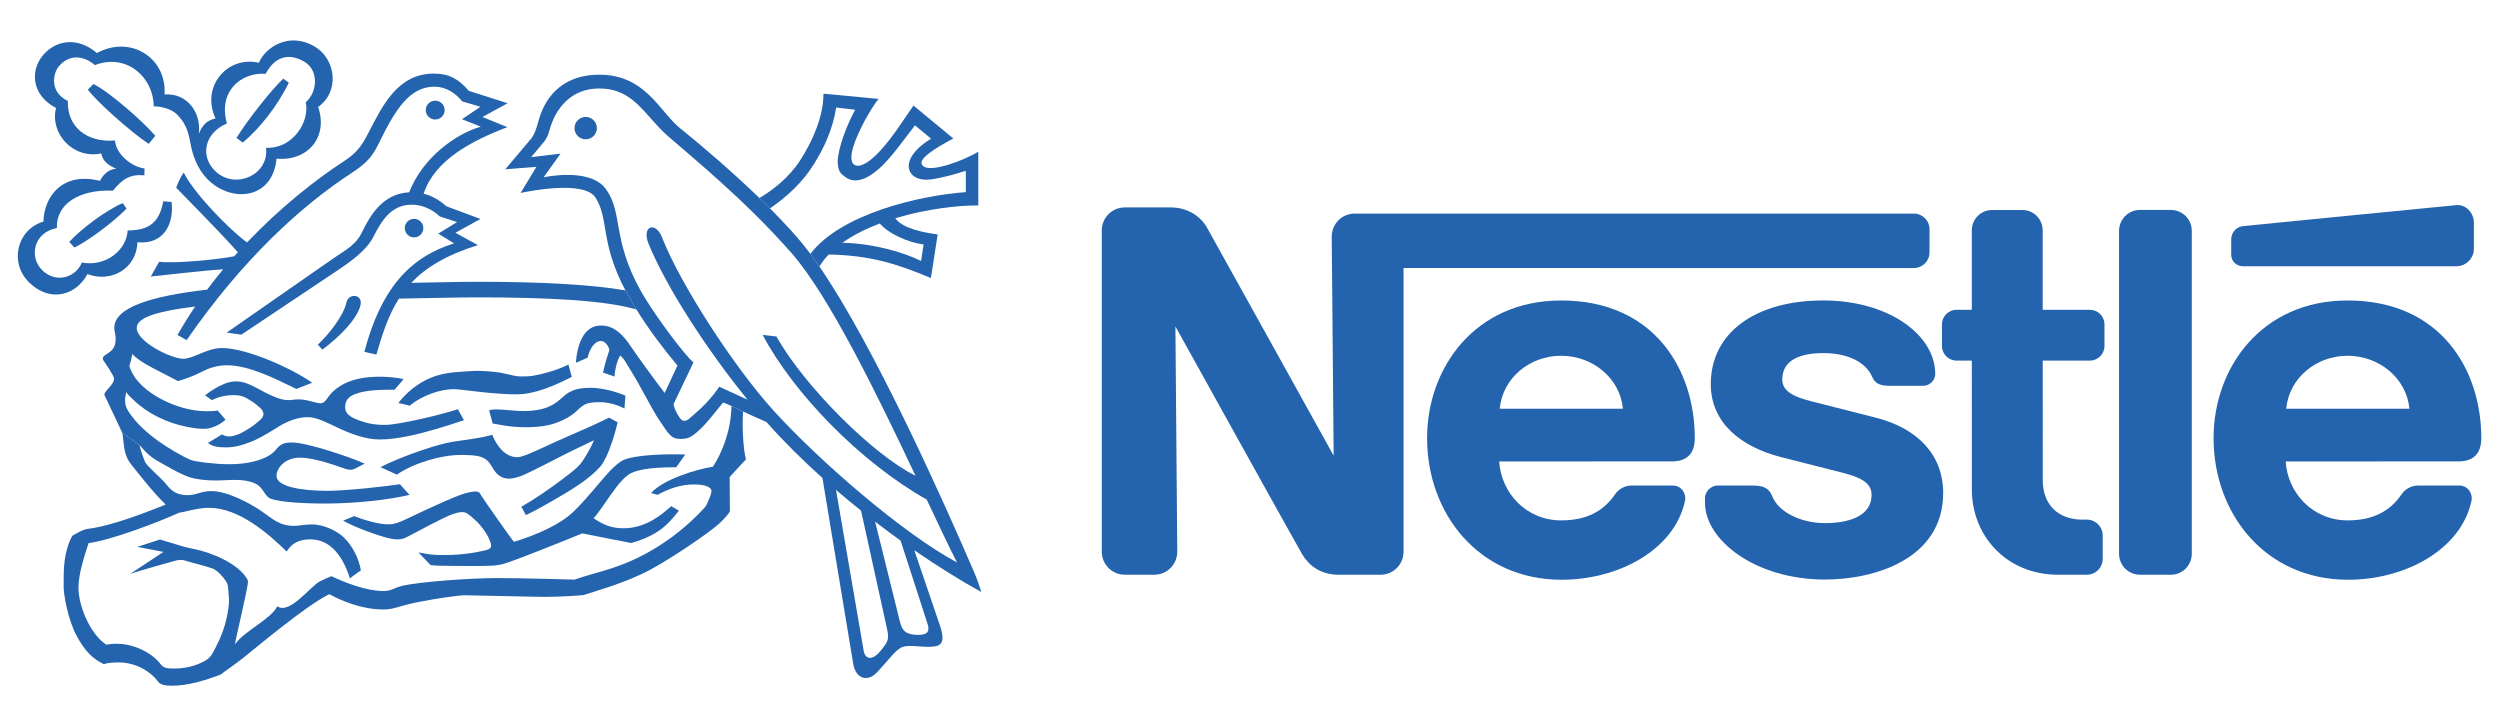 <?xml version="1.0" encoding="UTF-8"?> <svg xmlns="http://www.w3.org/2000/svg" width="530" height="154" viewBox="0 0 530 154" fill="none"> <g clip-path="url(#clip0_1301_71)"> <mask id="mask0_1301_71" style="mask-type:luminance" maskUnits="userSpaceOnUse" x="-16" y="-5" width="564" height="163"> <path d="M547.376 -4.784H-15.108V157.806H547.376V-4.784Z" fill="white"></path> </mask> <g mask="url(#mask0_1301_71)"> <path d="M464.657 48.937C464.657 46.49 462.679 44.509 460.227 44.509H453.666C451.218 44.509 449.239 46.499 449.239 48.946L449.243 117.414C449.243 119.86 451.221 121.844 453.669 121.844H460.227C462.679 121.844 464.657 119.851 464.657 117.406V48.937Z" fill="#2463AD"></path> </g> <mask id="mask1_1301_71" style="mask-type:luminance" maskUnits="userSpaceOnUse" x="-16" y="-5" width="564" height="163"> <path d="M547.376 -4.784H-15.108V157.806H547.376V-4.784Z" fill="white"></path> </mask> <g mask="url(#mask1_1301_71)"> <path d="M473.02 50.757V54.011C473.02 55.359 474.121 56.446 475.472 56.446H520.728C522.794 56.446 524.467 54.783 524.467 52.722V47.21C524.467 45.15 522.772 43.286 520.722 43.488C520.722 43.488 476.975 47.77 475.567 47.93C473.937 48.113 473.02 49.408 473.02 50.757Z" fill="#2463AD"></path> </g> <mask id="mask2_1301_71" style="mask-type:luminance" maskUnits="userSpaceOnUse" x="-16" y="-5" width="564" height="163"> <path d="M547.376 -4.784H-15.108V157.806H547.376V-4.784Z" fill="white"></path> </mask> <g mask="url(#mask2_1301_71)"> <path d="M436.379 121.847C425.123 121.847 418.037 113.326 418.037 103.843L418.026 76.447H414.804C413.087 76.447 411.693 75.065 411.693 73.349V68.765C411.693 67.05 413.094 65.671 414.811 65.671L418.026 65.677L418.022 48.834C418.022 46.448 419.949 44.516 422.339 44.516H428.736C431.122 44.516 433.053 46.462 433.053 48.847V65.678L443.03 65.674C444.75 65.674 446.147 67.055 446.147 68.768V73.354C446.147 75.069 444.754 76.45 443.037 76.45L433.056 76.449L433.064 101.788C433.064 106.764 436.087 110.161 441.484 110.161L442.39 110.155C444.257 110.155 445.773 111.652 445.773 113.51V118.489C445.773 120.352 444.26 121.85 442.397 121.85H436.379V121.847Z" fill="#2463AD"></path> </g> <mask id="mask3_1301_71" style="mask-type:luminance" maskUnits="userSpaceOnUse" x="-16" y="-5" width="564" height="163"> <path d="M547.376 -4.784H-15.108V157.806H547.376V-4.784Z" fill="white"></path> </mask> <g mask="url(#mask3_1301_71)"> <path d="M330.948 75.422C337.669 75.422 343.47 80.194 344.056 86.649H317.946C318.531 80.195 324.231 75.423 330.948 75.422V63.701C312.752 63.701 302.543 77.915 302.543 92.896C302.543 108.854 313.475 122.908 331.069 122.908C343.111 122.908 354.983 116.577 357.223 106.179C357.528 104.776 356.579 102.935 354.6 102.928H345.994C344.433 102.928 343.158 103.677 342.386 104.803C339.928 108.404 336.319 110.32 330.984 110.32C323.452 110.32 318.225 104.394 317.832 97.825L354.421 97.823C357.793 97.823 359.298 95.998 359.298 92.891C359.298 78.286 350.635 63.7 330.947 63.7V75.422H330.948Z" fill="#2463AD"></path> </g> <mask id="mask4_1301_71" style="mask-type:luminance" maskUnits="userSpaceOnUse" x="-16" y="-5" width="564" height="163"> <path d="M547.376 -4.784H-15.108V157.806H547.376V-4.784Z" fill="white"></path> </mask> <g mask="url(#mask4_1301_71)"> <path d="M497.686 75.422C504.403 75.422 510.2 80.194 510.79 86.649H484.676C485.266 80.195 490.968 75.423 497.686 75.422V63.701C479.485 63.701 469.277 77.915 469.277 92.896C469.277 108.854 480.21 122.908 497.802 122.908C509.845 122.908 521.717 116.577 523.956 106.179C524.262 104.776 523.314 102.935 521.335 102.928H512.728C511.168 102.928 509.892 103.677 509.121 104.803C506.662 108.404 503.05 110.32 497.719 110.32C490.186 110.32 484.961 104.394 484.568 97.825L521.156 97.823C524.524 97.823 526.033 95.998 526.033 92.891C526.033 78.286 517.37 63.7 497.686 63.7V75.422Z" fill="#2463AD"></path> </g> <mask id="mask5_1301_71" style="mask-type:luminance" maskUnits="userSpaceOnUse" x="-16" y="-5" width="564" height="163"> <path d="M547.376 -4.784H-15.108V157.806H547.376V-4.784Z" fill="white"></path> </mask> <g mask="url(#mask5_1301_71)"> <path d="M405.719 45.279H287.198C284.5 45.279 282.328 47.457 282.328 50.148L282.735 96.604C282.735 96.604 257.193 50.565 255.862 48.215C254.611 46.003 251.923 43.971 248.202 43.971H238.455C235.76 43.971 233.578 46.151 233.578 48.843L233.581 116.97C233.581 119.66 235.763 121.842 238.459 121.842H244.706C247.406 121.842 249.58 119.65 249.58 116.961L249.187 69.2C249.187 69.2 274.974 115.7 276.075 117.532C277.563 120.005 280.084 121.842 283.732 121.842L292.683 121.843C295.378 121.843 297.556 119.659 297.556 116.97L297.553 56.822L405.726 56.825C407.566 56.825 409.059 55.344 409.059 53.507V48.592C409.059 46.757 407.559 45.279 405.719 45.279Z" fill="#2463AD"></path> </g> <mask id="mask6_1301_71" style="mask-type:luminance" maskUnits="userSpaceOnUse" x="-16" y="-5" width="564" height="163"> <path d="M547.376 -4.784H-15.108V157.806H547.376V-4.784Z" fill="white"></path> </mask> <g mask="url(#mask6_1301_71)"> <path d="M386.537 74.857C391.687 74.857 395.546 76.723 396.931 79.946C397.597 81.494 398.889 81.793 400.667 81.793H407.752C408.924 81.793 410.269 80.788 410.269 79.261C410.269 71.037 400.445 63.696 386.529 63.696C372.138 63.696 362.685 70.541 362.685 81.438C362.685 89.779 369.286 94.743 377.404 96.859C381.106 97.824 387.421 99.385 390.497 100.188C393.814 101.056 396.778 102.068 396.778 104.902C396.778 109.377 392.054 110.9 386.893 110.9C382.004 110.9 377.131 108.72 375.737 105.239C374.929 103.225 373.511 102.931 371.365 102.931H364.157C362.903 102.931 361.455 104.009 361.455 105.646V106.572C361.455 114.532 372.151 122.864 386.908 122.864C397.372 122.864 411.951 118.521 411.951 104.518C411.951 96.408 406.511 90.79 397.662 88.548C394.203 87.671 385.886 85.558 384.077 85.093C380.852 84.262 377.84 83.213 377.84 80.454C377.841 76.276 381.71 74.857 386.537 74.857Z" fill="#2463AD"></path> </g> <mask id="mask7_1301_71" style="mask-type:luminance" maskUnits="userSpaceOnUse" x="-16" y="-5" width="564" height="163"> <path d="M547.376 -4.784H-15.108V157.806H547.376V-4.784Z" fill="white"></path> </mask> <g mask="url(#mask7_1301_71)"> <path d="M124.166 29.535C125.476 29.535 126.538 28.474 126.538 27.164C126.538 25.855 125.476 24.793 124.166 24.793C122.857 24.793 121.795 25.855 121.795 27.164C121.795 28.474 122.857 29.535 124.166 29.535Z" fill="#2463AD"></path> </g> <mask id="mask8_1301_71" style="mask-type:luminance" maskUnits="userSpaceOnUse" x="-16" y="-5" width="564" height="163"> <path d="M547.376 -4.784H-15.108V157.806H547.376V-4.784Z" fill="white"></path> </mask> <g mask="url(#mask8_1301_71)"> <path d="M92.262 25.336C93.369 25.336 94.266 24.442 94.266 23.339C94.266 22.236 93.369 21.342 92.262 21.342C91.155 21.342 90.257 22.236 90.257 23.339C90.257 24.442 91.155 25.336 92.262 25.336Z" fill="#2463AD"></path> </g> <mask id="mask9_1301_71" style="mask-type:luminance" maskUnits="userSpaceOnUse" x="-16" y="-5" width="564" height="163"> <path d="M547.376 -4.784H-15.108V157.806H547.376V-4.784Z" fill="white"></path> </mask> <g mask="url(#mask9_1301_71)"> <path d="M68.348 74.111L67.377 73.069C70.09 70.554 72.964 66.542 73.426 64.191C73.859 61.999 77.016 62.349 76.416 64.731C75.648 67.773 71.912 71.452 68.348 74.111Z" fill="#2463AD"></path> </g> <mask id="mask10_1301_71" style="mask-type:luminance" maskUnits="userSpaceOnUse" x="-16" y="-5" width="564" height="163"> <path d="M547.376 -4.784H-15.108V157.806H547.376V-4.784Z" fill="white"></path> </mask> <g mask="url(#mask10_1301_71)"> <path d="M48.107 26.165C43.113 28.322 42.379 33.432 45.885 36.5C50.108 40.194 57.072 36.978 56.4 31.324C62.066 31.612 65.718 25.77 64.819 21.674C67.34 19.515 67.591 14.916 64.564 13.107C61.327 11.17 58.272 11.914 56.33 15.647C51.145 15.271 46.173 19.344 48.107 26.165L45.703 25.118C42.535 18.504 48.082 11.748 54.887 13.305C56.259 10.022 61.325 6.613 66.798 9.92C71.17 12.558 72.093 19.373 67.445 22.679C69.635 29.036 65.271 34.235 58.621 33.641C57.839 41.819 50.111 42.872 45.117 38.991C42.298 36.8 41.141 33.761 40.603 31.468C40.032 29.04 40.025 26.867 37.628 24.368C35.82 22.482 32.587 22.546 32.587 22.546C32.587 16.605 27.015 11.166 20.102 13.801C17.654 11.693 14.624 11.484 12.453 14.089C11.194 15.601 10.496 19.577 14.387 21.396C14.184 26.812 18.323 30.269 24.371 29.789C24.611 32.666 27.808 35.341 30.641 35.724L30.616 37.17C27.589 36.882 25.956 37.935 23.938 40.429C16.831 40.092 11.851 43.249 12.058 48.341C7.061 49.286 6.126 54.51 8.96 57.29C11.793 60.069 15.947 58.979 17.362 55.66C22.407 56.62 26.858 53.013 27.062 48.856C31.768 48.856 33.83 46.994 34.602 42.673L36.38 42.817C36.904 47.472 34.747 51.888 29.127 51.36C28.982 56.914 23.581 60.022 18.54 58.105C16.187 62.513 10.793 64.277 6.272 59.973C1.9 55.816 3.497 48.7 9.21 46.974C9.341 41.53 13.375 36.355 21.205 38.349C21.205 38.349 22.212 35.917 24.66 35.772C23.027 35.103 21.791 34.204 21.456 32.526C15.549 33.785 10.53 28.357 11.876 22.893C6.544 20.091 6.46 14.839 9.105 11.716C11.858 8.463 16.448 7.745 20.554 11.249C27.504 7.403 35.367 12.111 34.887 20.018C39.751 19.696 42.703 23.937 42.161 28.357C42.965 26.411 43.9 25.508 45.701 25.117L48.107 26.165Z" fill="#2463AD"></path> </g> <mask id="mask11_1301_71" style="mask-type:luminance" maskUnits="userSpaceOnUse" x="-16" y="-5" width="564" height="163"> <path d="M547.376 -4.784H-15.108V157.806H547.376V-4.784Z" fill="white"></path> </mask> <g mask="url(#mask11_1301_71)"> <path d="M60.052 16.677L61.23 17.515C58.946 22.316 54.913 27.418 51.453 30.223L50.137 29.234C52.585 25.254 57.843 18.69 60.052 16.677Z" fill="#2463AD"></path> </g> <mask id="mask12_1301_71" style="mask-type:luminance" maskUnits="userSpaceOnUse" x="-16" y="-5" width="564" height="163"> <path d="M547.376 -4.784H-15.108V157.806H547.376V-4.784Z" fill="white"></path> </mask> <g mask="url(#mask12_1301_71)"> <path d="M26.03 43.058L26.824 44.231C23.944 47.177 18.615 51.108 15.782 52.473L14.676 51.277C17.415 48.33 22.649 44.471 26.03 43.058Z" fill="#2463AD"></path> </g> <mask id="mask13_1301_71" style="mask-type:luminance" maskUnits="userSpaceOnUse" x="-16" y="-5" width="564" height="163"> <path d="M547.376 -4.784H-15.108V157.806H547.376V-4.784Z" fill="white"></path> </mask> <g mask="url(#mask13_1301_71)"> <path d="M32.919 28.784L31.529 30.503C27.761 28.035 20.316 21.397 18.635 19L19.81 17.81C23.412 19.63 30.445 25.886 32.919 28.784Z" fill="#2463AD"></path> </g> <mask id="mask14_1301_71" style="mask-type:luminance" maskUnits="userSpaceOnUse" x="-16" y="-5" width="564" height="163"> <path d="M547.376 -4.784H-15.108V157.806H547.376V-4.784Z" fill="white"></path> </mask> <g mask="url(#mask14_1301_71)"> <path d="M25.925 91.758C26.358 93.913 25.994 96.297 27.939 98.623C28.624 99.44 32.403 104.404 35.141 106.968C31.421 108.429 23.976 111.449 18.622 112.118C17.549 112.252 16.342 113.005 15.334 113.58C14.661 114.726 13.97 116.765 13.678 119.072C13.471 120.72 13.497 122.555 13.497 124.428C13.497 126.073 14.373 131.264 16.221 134.742C18.072 138.222 19.848 139.781 22.033 140.8C22.462 140.608 23.415 140.465 24.902 140.434C28.947 140.345 32.115 142.573 33.507 144.489C34.042 145.222 35.115 145.37 36.522 145.37C39.788 145.37 43.374 144.299 46.782 143.003C47.517 142.405 49.569 141.039 51.586 139.457C53.602 137.875 64.84 128.363 69.808 125.967C72.427 127.38 76.722 129.202 81.162 129.202C81.421 129.202 82.276 129.215 83.181 129.01C84.567 128.698 86.341 128.08 88.582 127.646C92.589 126.864 97.289 126.178 98.656 126.2C102.34 126.26 113.142 126.536 115.703 126.536C118.39 126.536 122.22 126.304 123.682 126.16C125.941 125.417 130.981 124.027 135.808 121.799C140.623 119.668 150.763 112.645 152.422 111.041C153.222 110.321 153.942 109.536 154.469 108.829C154.669 108.558 154.738 108.451 154.738 108.234C154.738 108.02 154.687 101.137 154.687 101.137C154.687 101.137 157.106 98.451 158.033 97.525C158.123 97.434 158.131 97.314 158.117 97.226C157.699 95.846 157.284 91.563 157.52 87.224L155.068 86.082C154.974 91.483 152.999 96.079 151.148 98.94C147.5 99.514 140.535 101.671 138.029 104.515L139.408 104.906C141.761 103.611 144.281 102.701 147.162 102.701C149.708 102.701 150.833 103.371 150.833 104.084C150.833 104.585 150.356 105.791 150.167 106.167C149.949 106.606 149.804 107.156 149.374 107.623C145.94 111.344 142.046 114.521 137.307 117.156C134.106 118.936 131.091 120.142 126.37 121.473C124.959 121.872 123.024 122.443 121.762 122.876C119.987 122.827 110.695 122.552 105.268 122.552C99.842 122.552 88.654 123.341 85.102 124.241C83.486 124.648 83.086 125.293 81.213 125.293C77.708 125.293 73.111 123.52 70.288 122.154C69.88 122.274 68.862 122.726 67.841 123.233C65.836 124.227 61.38 130.398 58.788 128.528C57.468 131.236 51.754 133.8 49.802 136.608C50.016 135.134 52.323 125.61 52.536 123.704C52.577 123.364 52.609 123.093 52.395 122.733C50.307 119.259 44.48 117.051 41.192 116.408C40.229 116.219 39.753 116.084 39.105 115.939L33.919 114.377L29.11 115.939L34.661 117.002L27.616 121.655C28.841 121.187 36.428 119.086 36.989 118.918C37.61 118.735 38.44 118.557 39.342 118.872C40.374 119.232 43.302 119.901 45.049 120.507C46.071 120.86 47.747 122.734 48.181 123.741C48.358 124.155 48.424 125.029 48.541 126.975C48.613 128.197 48.297 129.893 48.002 131.218C47.223 134.675 45.649 137.371 45.154 138.332C44.47 139.663 43.517 140.096 42.583 140.532C41.048 141.25 39.175 141.707 37.087 141.73C35.654 141.746 34.698 141.668 34.083 140.844C32.162 138.256 27.409 135.74 22.561 136.674C19.582 134.878 16.633 129.079 16.633 124.457C16.633 121.691 18.036 117.327 18.79 115.132C23.635 114.487 33.327 110.802 38.048 108.663C39.029 108.617 41.744 107.656 44.336 107.656C50.675 107.656 56.964 113.192 60.782 116.931C61.408 115.9 62.583 114.343 65.823 114.343C70.316 114.343 72.883 118.416 74.17 122.6L76.508 120.907C76.101 118.51 74.847 115.886 72.955 113.999C71.409 112.455 68.456 111.173 66.149 111.173C64.756 111.173 63.316 111.484 62.403 111.484C59.198 111.484 57.893 110.058 55.526 108.429C52.969 106.666 48.211 104.111 44.814 104.111C42.632 104.111 41.646 104.964 39.845 104.974C37.191 104.984 36.209 103.888 34.935 102.308C34.382 101.619 31.694 99.24 30.974 98.282C30.562 97.733 29.832 95.485 29.566 94.36L25.925 91.758Z" fill="#2463AD"></path> </g> <mask id="mask15_1301_71" style="mask-type:luminance" maskUnits="userSpaceOnUse" x="-16" y="-5" width="564" height="163"> <path d="M547.376 -4.784H-15.108V157.806H547.376V-4.784Z" fill="white"></path> </mask> <g mask="url(#mask15_1301_71)"> <path d="M29.57 94.365C30.341 95.186 31.083 96.095 32.047 96.825C32.977 97.53 34.149 98.145 35.252 98.766C36.811 99.645 38.579 100.652 40.329 101.211C41.863 101.674 43.86 101.865 45.73 101.865C48.395 101.865 51.542 101.313 54.146 102.529C55.892 103.34 56.008 105.183 57.397 105.722C59.558 106.563 65.563 106.754 68.89 106.754C75.481 106.754 82.609 105.919 86.825 104.914L84.77 102.657C81.853 103.125 73.302 104.052 69.374 104.052C63.846 104.052 58.623 103.169 58.623 100.887C58.623 99.307 60.328 97.025 63.57 97.025C67.05 97.025 72.31 99.127 73.285 99.415C74.256 99.703 74.652 99.63 75.263 99.344L77.304 98.296C74.601 97.037 65.181 93.808 61.904 93.808C60.355 93.808 59.511 94.031 58.503 95.324C57.241 96.941 53.881 98.415 48.516 98.415C45.573 98.415 41.362 97.887 40.438 97.509C38.823 96.845 35.658 95.013 33.633 93.556C31.024 91.679 28.748 89.595 27.184 87.159C26.697 86.397 26.497 85.577 26.504 84.823C26.512 84.187 26.686 83.601 26.752 83.133C27.217 83.78 27.723 84.248 28.37 84.853C31.203 87.608 35.386 89.674 39.685 90.498C40.914 90.732 42.002 90.914 43.209 90.914C45.045 90.914 46.737 89.933 47.816 88.973L46.129 87.013C45.583 87.177 44.456 87.177 43.71 87.177C37.469 87.177 29.547 83.104 27.726 78.388C27.544 77.924 27.329 77.67 27.507 77.238C27.689 76.808 27.914 75.891 28.049 75.046C28.412 75.466 29.169 76.099 30.129 76.714C32.446 78.201 36.868 80.254 37.737 80.796C39.967 80.156 41.644 79.404 42.968 78.719C44.263 78.048 46.041 77.442 48.096 77.442C52.656 77.442 57.901 80.038 62.822 82.456L66.183 81.139C61.815 78.071 52.308 73.784 47.027 73.784C43.902 73.784 40.974 76.06 38.887 76.06C36.327 76.06 28.984 72.489 28.984 69.511C28.984 67.222 33.733 65.925 41.375 64.985C40.059 66.933 38.8 68.945 37.629 71.02L39.571 72.098C51.541 54.804 63.987 43.571 74.459 36.73C78.263 34.246 79.129 32.793 80.46 30.077C83.7 23.463 86.763 18.377 92.08 18.377C94.568 18.377 96.594 19.766 97.987 21.49L101.842 22.641L97.939 25.276L101.925 26.857C96.724 28.314 89.621 33.364 86.741 40.769C81.197 41.063 78.521 45.541 76.713 49.292C75.491 51.822 73.545 52.831 70.712 54.747L48.05 70.516L51.171 70.947L72.106 56.954C76.237 54.175 78.198 52.125 79.187 50.15C81.134 46.276 83.221 43.394 87.327 43.394C89.346 43.394 91.506 44.255 93.234 45.885L96.907 47.081L92.899 49.528L96.26 51.588C86.655 54.59 80.701 61.459 77.246 74.59L79.789 75.165C81.066 70.817 82.323 66.828 84.575 63.308C90.136 63.244 95.773 63.041 101.301 63.041C116.057 63.041 128.306 63.663 134.918 65.608L132.58 61.556C125.506 60.355 115.246 59.736 101.301 59.736C96.628 59.736 91.892 59.908 87.189 59.957C90.222 56.753 94.595 54.053 101.327 51.97L96.547 49.348L101.854 46.413L94.626 43.73C93.365 42.598 91.79 41.555 89.811 41.06C92.128 33.962 100.009 29.816 107.567 26.957L102.275 24.801L107.615 21.886L99.391 19.266C97.245 16.75 95.179 15.6 92.011 15.6C84.384 15.6 81.18 22.209 78.155 28.067C76.561 31.151 75.557 32.45 72.852 34.217C66.985 38.046 59.511 43.898 52.375 51.396C48.647 48.711 41.027 40.87 38.961 36.591C38.147 37.597 37.343 39.787 37.343 39.787C38.118 40.609 47.095 49.656 50.429 53.489C50.179 53.768 49.927 54.049 49.676 54.331C46.12 55.035 36.885 55.919 33.739 55.493L31.974 58.621C34.324 58.39 43.501 57.312 47.308 57.09C46.151 58.485 45.02 59.926 43.918 61.408C32.117 62.749 24.231 65.162 24.231 69.511C24.231 70.229 24.522 71.042 24.522 71.81C24.522 73.632 23.834 74.303 22.54 75.118C21.693 75.649 21.638 76.017 21.998 76.52C22.361 77.028 24.183 79.717 24.183 80.245C24.183 81.121 23.314 81.989 22.612 82.772C21.998 83.456 22.023 83.636 22.502 84.499L25.925 91.76L29.57 94.365Z" fill="#2463AD"></path> </g> <mask id="mask16_1301_71" style="mask-type:luminance" maskUnits="userSpaceOnUse" x="-16" y="-5" width="564" height="163"> <path d="M547.376 -4.784H-15.108V157.806H547.376V-4.784Z" fill="white"></path> </mask> <g mask="url(#mask16_1301_71)"> <path d="M175.685 53.959C174.929 54.751 174.267 55.594 173.71 56.494L171.808 53.828C178.158 45.386 194.921 41.427 204.757 40.731V36.202C203.509 36.586 202.163 37.019 200.916 37.313C199.152 37.735 197.534 38.13 196.162 38.095C194.783 38.06 193.674 37.51 193.158 36.777C191.837 34.897 193.063 32.056 197.384 29.398L193.976 26.57C191.345 29.973 188.752 33.73 186.116 35.976C183.723 38.015 181.214 39.031 179.185 37.521C178.097 36.709 177.686 36.335 177.577 34.215C177.726 31.096 179.621 26.333 181.298 23.265L177.265 22.792C176.545 27.49 174.617 31.494 172.551 34.8C169.976 38.921 166.655 41.815 163.24 44.181L160.999 41.978C163.756 40.353 167.208 37.712 169.583 34.071C172.34 29.843 174.573 24.615 174.577 19.863L186.245 20.965C184.605 23.044 181.899 27.784 180.873 31.19C180.338 32.965 180.367 34.378 181.011 34.862C182.247 35.786 184.415 34.31 186.517 32.059C189.481 28.882 192.388 24.088 193.664 22.377L202.102 29.362C198.356 31.344 194.718 33.613 195.439 34.885C196.1 36.045 198.505 35.698 201.138 34.89C203.295 34.228 205.583 33.234 207.398 32.177V43.559C203.328 43.505 196.439 44.263 189.805 46.269C191.384 48.493 195.916 49.31 198.789 49.704L197.349 58.942C190.088 55.9 184.487 54.127 175.685 53.959L178.595 51.466C185.083 51.599 191.587 53.479 195.271 55.331L195.798 51.834C192.481 51.394 188.299 49.516 186.527 47.377C183.639 48.464 180.904 49.814 178.594 51.467L175.685 53.959Z" fill="#2463AD"></path> </g> <mask id="mask17_1301_71" style="mask-type:luminance" maskUnits="userSpaceOnUse" x="-16" y="-5" width="564" height="163"> <path d="M547.376 -4.784H-15.108V157.806H547.376V-4.784Z" fill="white"></path> </mask> <g mask="url(#mask17_1301_71)"> <path d="M140.914 83.309L143.617 77.489C140.787 74.147 137.601 69.921 134.917 65.606L132.579 61.554C127.175 51.308 129.142 46.415 126.258 41.906C123.875 38.18 112.296 40.498 110.375 40.899L113.725 35.365L107.123 35.891L112.717 29.256C113.328 28.392 113.619 27.603 114.266 25.302C115.248 21.806 118.264 15.836 127.076 15.836C136.856 15.836 139.889 23.736 144.156 27.166C148.993 31.056 155.339 36.519 160.998 41.977L163.239 44.179C166.13 47.129 169.084 50.158 171.808 53.829L173.71 56.495C185.488 73.651 200.112 106.445 206.586 121.458C207.212 122.914 207.659 124.388 208.044 125.507C203.651 123.09 198.81 120.089 193.834 116.654L190.932 114.614C189.136 113.326 187.328 111.984 185.528 110.6L182.542 108.26C180.756 106.832 178.985 105.367 177.235 103.863L183.123 138.085C183.556 140.098 185.284 139.764 186.676 137.99C188.069 136.216 188.597 135.737 188.069 133.391L182.542 108.26L185.527 110.6L190.823 131.951C191.335 133.88 192.151 134.492 194.408 134.588C196.663 134.682 197.144 133.82 196.663 132.335L190.931 114.612L193.833 116.653L199.256 132.575C200.649 136.648 199.256 137.127 196.808 137.127C194.356 137.127 192.148 136.552 190.807 137.415C189.461 138.278 187.777 140.634 185.762 142.694C183.979 144.513 181.39 144.035 180.866 140.626L174.359 101.337C170.118 97.531 166.085 93.537 162.477 89.458C160.891 88.786 159.105 87.963 157.523 87.227L155.071 86.085C154.202 85.686 153.559 85.399 153.3 85.326C151.5 87.48 149.772 89.889 147.757 91.614C146.684 92.529 145.953 93.052 144.37 93.052C143.879 93.052 143.276 93.042 142.712 92.728C142.108 92.389 141.54 91.711 140.911 90.751C140.435 90.021 139.73 89.089 139.112 88.056C137.828 85.899 136.438 83.199 135.187 81.011C133.784 78.556 132.579 76.716 132.412 76.41C132.162 75.943 131.477 75.369 131.477 75.369C130.793 76.484 130.288 78.641 130.288 79.826L127.84 78.998C128.164 77.382 128.811 75.298 129.171 74.29C129.171 73.427 128.2 72.277 127.408 72.277C126.291 72.277 125.137 73.498 124.564 75.835L122.08 76.914C122.368 73.14 123.662 69.007 127.409 69.007C130.434 69.007 132.307 71.308 133.748 73.462C135.19 75.619 139.907 82.052 140.914 83.309L142.787 85.683C143.111 87.157 143.743 88.014 144.049 88.487C144.696 89.493 145.418 89.422 146.389 88.523C146.832 88.114 148.258 86.955 149.641 85.513C150.841 84.264 152.009 82.749 152.477 81.982C153.849 82.597 156.409 83.817 158.471 84.725C149.626 73.852 141.165 60.657 137.496 51.682C135.975 47.975 138.943 46.731 140.376 50.389C144.264 60.309 155.644 77.849 163.998 87.049C173.654 97.684 191.371 113.072 202.893 119.253C201.22 116.001 199.017 111.328 196.47 105.917C182.452 98.005 168.286 83.475 161.681 70.993L164.587 71.33C170.73 82.176 185.413 96.646 194.084 100.851C186.151 84.055 175.833 62.778 167.781 53.623C157.794 42.268 146.883 33.488 141.671 28.918C136.535 24.413 134.422 18.759 127.024 18.759C120.928 18.759 117.721 23.145 116.498 27.565C116.248 28.428 116.102 28.968 115.487 29.866L112.607 33.316L118.837 32.562L115.236 37.594C115.236 37.594 125.001 35.408 128.417 40.038C132.101 45.031 129.722 50.636 135.764 61.531C138.42 66.321 144.849 74.931 147.003 76.844L142.787 85.683L140.914 83.309Z" fill="#2463AD"></path> </g> <mask id="mask18_1301_71" style="mask-type:luminance" maskUnits="userSpaceOnUse" x="-16" y="-5" width="564" height="163"> <path d="M547.376 -4.784H-15.108V157.806H547.376V-4.784Z" fill="white"></path> </mask> <g mask="url(#mask18_1301_71)"> <path d="M44.939 84.823L43.463 83.817C44.288 83.128 45.921 82.046 47.532 81.373C48.365 81.023 49.315 80.853 50.002 80.853C51.658 80.853 53.083 81.543 54.476 82.284C56.676 83.455 59.149 84.829 61.049 84.829C61.769 84.829 62.464 84.661 63.279 84.661C65.152 84.661 66.952 85.5 67.985 85.5C68.611 85.5 69.04 84.94 69.451 84.35C70.484 82.866 71.913 81.765 73.732 81.005C75.689 80.189 78.045 79.861 80.606 79.861C82.621 79.861 84.555 80.149 85.564 80.365C85.564 80.365 84.025 82.217 83.64 82.626C81.606 82.626 77.726 82.56 75.238 83.558C73.707 84.175 73.165 85.068 73.165 86.332C73.165 88.166 75.212 88.877 77.496 89.569C78.842 89.978 80.352 90.077 81.624 90.077C83.192 90.077 86.2 89.486 89.171 88.835C92.755 88.046 96.09 87.108 97.061 86.748L98.36 89.072C94.37 90.42 90.289 91.696 86.499 92.465C84.356 92.898 82.316 93.169 80.497 93.169C77.457 93.169 74.154 91.897 71.445 90.605C69.158 89.516 67.114 88.443 65.288 88.443C63.236 88.443 61.305 89.148 59.406 90.231C58.476 90.762 55.671 92.691 53.173 93.673C51.256 94.427 49.692 94.846 47.75 94.846C46.02 94.846 44.986 94.606 44.092 93.906L47.099 92.067C47.485 92.454 48.179 92.523 48.612 92.523C49.044 92.523 49.562 92.469 50.74 91.976C51.412 91.695 52.398 91.089 52.973 90.718C54.158 89.952 54.559 89.504 55.024 89.138C55.937 88.42 56.271 87.467 55.108 86.43C54.566 85.942 53.996 85.448 53.261 85.004C52.224 84.377 51.471 83.77 49.587 83.77C47.366 83.768 45.802 84.375 44.939 84.823Z" fill="#2463AD"></path> </g> <mask id="mask19_1301_71" style="mask-type:luminance" maskUnits="userSpaceOnUse" x="-16" y="-5" width="564" height="163"> <path d="M547.376 -4.784H-15.108V157.806H547.376V-4.784Z" fill="white"></path> </mask> <g mask="url(#mask19_1301_71)"> <path d="M86.861 86.008C86.861 86.008 85.071 85.517 84.446 85.468C85.665 83.824 87.243 82.457 88.48 81.624C90.924 79.978 93.481 79.071 97.35 78.839C98.405 78.775 100.548 78.57 101.744 78.623C102.825 78.671 104.65 78.743 106.327 79.054C107.517 79.275 108.626 79.606 109.546 79.749C110.11 79.838 112.063 79.81 112.74 79.702C115.478 79.271 118.766 78.217 120.498 77.274L121.218 79.898C117.519 81.786 113.34 83.601 109.514 83.601C107.568 83.601 105.496 83.457 103.567 83.273C100.17 82.948 97.224 82.499 96.214 82.499C93.458 82.499 89.498 83.775 86.861 86.008Z" fill="#2463AD"></path> </g> <mask id="mask20_1301_71" style="mask-type:luminance" maskUnits="userSpaceOnUse" x="-16" y="-5" width="564" height="163"> <path d="M547.376 -4.784H-15.108V157.806H547.376V-4.784Z" fill="white"></path> </mask> <g mask="url(#mask20_1301_71)"> <path d="M84.133 100.621L80.652 99.031C85.475 96.594 92.847 94.15 95.874 93.672C98.896 93.192 102.355 92.834 104.348 92.162C105.261 94.463 107.061 96.923 109.655 96.923C110.604 96.923 112.161 96.207 113.721 95.522C115.478 94.748 117.242 93.903 118.154 93.496C119.14 93.059 122.349 91.653 125.061 90.45C126.101 89.988 128.949 88.635 129.113 88.544L130.939 89.526C130.393 91.92 129.48 94.865 128.455 96.971C128.051 97.794 127.651 98.478 127.218 98.967C126.422 99.861 125.138 101.044 123.473 102.227C121.646 103.523 119.418 104.849 117.057 106.202C115.217 107.257 113.369 108.33 111.492 109.191L110.521 107.43C113.413 105.795 116.356 103.728 118.934 101.816C120.156 100.912 121.342 99.998 122.186 99.228C122.815 98.656 123.208 98.181 123.52 97.718C124.288 96.592 125.536 94.389 125.921 93.336C124.841 93.862 120.76 95.781 118.934 96.737C116.875 97.817 113.533 99.517 111.66 100.399C110.187 101.096 108.874 101.474 107.928 101.474C105.836 101.474 104.884 99.972 104.372 99.062C103.051 96.712 101.636 96.496 97.916 96.449C93.593 96.394 87.661 98.176 84.133 100.621Z" fill="#2463AD"></path> </g> <mask id="mask21_1301_71" style="mask-type:luminance" maskUnits="userSpaceOnUse" x="-16" y="-5" width="564" height="163"> <path d="M547.376 -4.784H-15.108V157.806H547.376V-4.784Z" fill="white"></path> </mask> <g mask="url(#mask21_1301_71)"> <path d="M104.435 89.781C104.435 89.781 103.926 87.728 103.685 86.986C103.685 86.986 104.289 86.787 105.079 86.787C106.377 86.787 109.578 87.147 110.905 87.147C115.907 87.147 117.754 85.579 119.22 84.255C120.472 83.126 121.762 82.211 125.167 82.211C128.167 82.211 131.611 83.415 132.594 83.895L132.379 86.619C130.914 85.811 128.899 85.26 127.121 85.26C125.881 85.26 124.763 85.358 123.975 85.763C123.088 86.22 122.553 86.911 121.72 87.59C120.836 88.31 119.628 89.013 118.046 89.597C116.46 90.181 114.504 90.572 111.575 90.572C107.719 90.573 105.632 89.932 104.435 89.781Z" fill="#2463AD"></path> </g> <mask id="mask22_1301_71" style="mask-type:luminance" maskUnits="userSpaceOnUse" x="-16" y="-5" width="564" height="163"> <path d="M547.376 -4.784H-15.108V157.806H547.376V-4.784Z" fill="white"></path> </mask> <g mask="url(#mask22_1301_71)"> <path d="M72.753 110.373L75.055 109.42C77.168 110.234 80.223 111.162 82.351 111.162C83.628 111.162 84.686 110.7 85.552 110.316C86.229 110.017 93.914 106.254 97.729 104.874C98.94 104.433 100.169 104.19 100.769 104.19C101.682 104.19 101.733 104.599 101.995 105.017C102.715 106.167 108.382 114.247 108.96 114.871C113.771 113.392 118.699 111.235 121.54 108.507C124.504 105.663 126.959 102.362 129.338 99.811C130.255 98.825 131.389 97.931 131.949 97.636C134.407 96.33 142.056 96.216 145.272 96.361L143.363 99.054C137.7 99.054 134.529 99.636 133.103 100.709C132.499 101.161 131.586 102.076 130.72 103.205C128.785 105.722 126.671 109.168 125.825 109.839C127.483 110.989 129.294 111.995 132.175 111.995C136.979 111.995 140.417 108.994 142.301 107.304L143.915 108.265C142.726 109.811 141.363 111.389 139.62 112.572C137.689 113.88 135.264 114.726 133.823 115.123C131.037 114.595 124.901 113.363 123.461 113.075C118.154 115.23 109.513 118.716 106.607 119.591C106.188 119.718 105.508 119.82 104.654 119.903C102.355 120.028 99.165 120.012 96.259 119.974C94.197 119.946 92.244 119.961 91.265 119.783L88.705 117.111C90.963 117.542 91.84 117.675 93.953 117.675C98.946 117.675 102.162 116.843 103.22 116.571C104.111 116.344 104.257 115.826 103.991 115.027C103.569 113.744 102.831 112.536 101.707 111.235C101.104 110.536 99.743 109.329 99.186 108.951C98.499 108.486 97.829 108.367 95.942 109.007C94.195 109.6 88.776 112.528 86.435 113.77C85.285 114.379 84.383 114.559 82.314 114.074C80.114 113.559 74.858 111.647 72.753 110.373Z" fill="#2463AD"></path> </g> <mask id="mask23_1301_71" style="mask-type:luminance" maskUnits="userSpaceOnUse" x="-16" y="-5" width="564" height="163"> <path d="M547.376 -4.784H-15.108V157.806H547.376V-4.784Z" fill="white"></path> </mask> <g mask="url(#mask23_1301_71)"> <path d="M87.781 50.326C88.866 50.326 89.746 49.446 89.746 48.361C89.746 47.275 88.866 46.395 87.781 46.395C86.695 46.395 85.815 47.275 85.815 48.361C85.815 49.446 86.695 50.326 87.781 50.326Z" fill="#2463AD"></path> </g> </g> <defs> <clipPath id="clip0_1301_71"> <rect width="529.47" height="153.047" fill="white"></rect> </clipPath> </defs> </svg> 